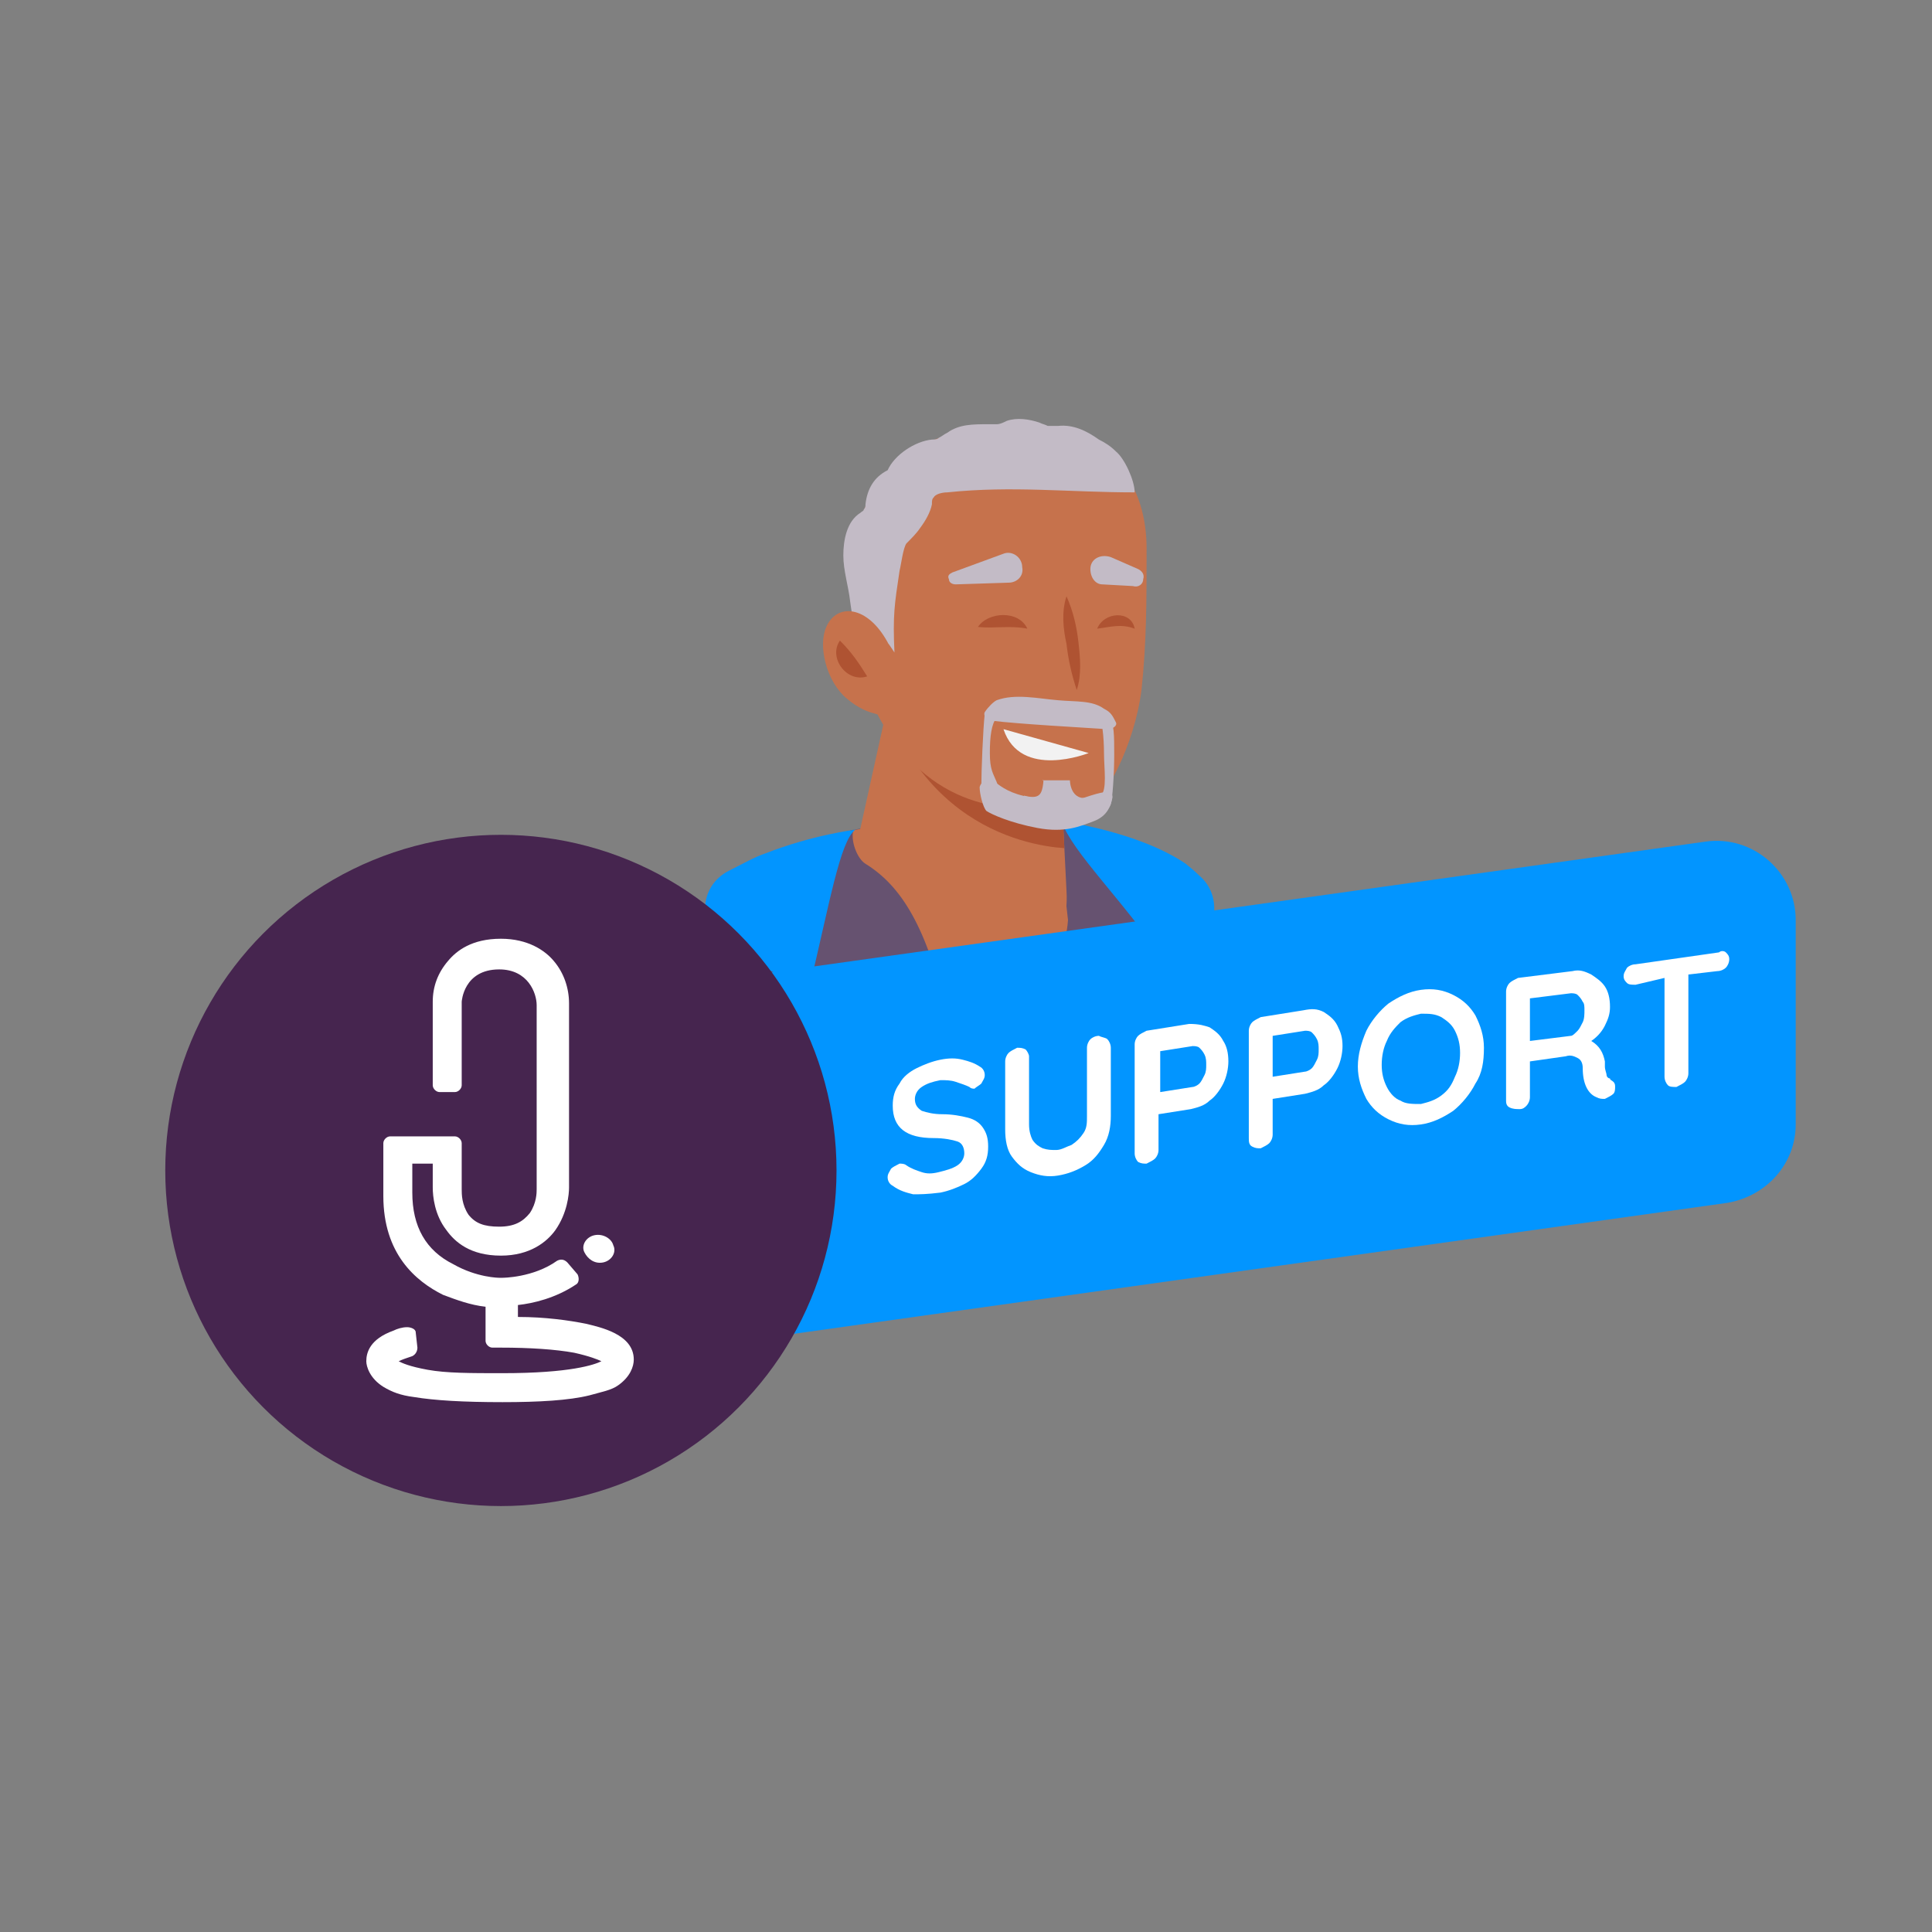 <?xml version="1.0" encoding="utf-8"?>
<!-- Generator: Adobe Illustrator 26.5.0, SVG Export Plug-In . SVG Version: 6.00 Build 0)  -->
<svg version="1.1" id="Laag_1" xmlns="http://www.w3.org/2000/svg" xmlns:xlink="http://www.w3.org/1999/xlink" x="0px" y="0px"
	 viewBox="0 0 113.4 113.4" style="enable-background:new 0 0 113.4 113.4;" xml:space="preserve">
<rect x="0" y="0" width="113.4" height="113.4" fill="#808080" stroke="none"/>
<style type="text/css">
	.st0{fill:#46254F;}
	.st1{fill:none;stroke:#46254F;stroke-width:3;stroke-miterlimit:10;}
	.st2{fill:#FFFFFF;stroke:#46254F;stroke-width:3;stroke-miterlimit:10;}
	.st3{fill:none;stroke:#46254F;stroke-miterlimit:10;}
	.st4{fill:#34203D;}
	.st5{fill:#2C1C35;}
	.st6{fill:#2D1C35;}
	.st7{fill:#C6724C;}
	.st8{clip-path:url(#SVGID_00000062171699313041050480000007618449911245146523_);}
	.st9{fill:#AF5332;}
	.st10{fill:none;}
	.st11{fill:#51C185;}
	.st12{fill:#E5D2C7;}
	.st13{clip-path:url(#SVGID_00000116234786780901963390000012096520716758468247_);}
	.st14{fill:#F2E5DE;}
	.st15{fill:#3A2445;}
	.st16{clip-path:url(#SVGID_00000061445771177969699850000002018925620677510311_);}
	.st17{fill:#4CE593;}
	.st18{fill:#665270;}
	.st19{clip-path:url(#SVGID_00000060747387141457079380000001798098520273346471_);}
	.st20{clip-path:url(#SVGID_00000163769630428668186000000003319599686826623650_);}
	.st21{fill:#0295FF;}
	.st22{clip-path:url(#SVGID_00000047746598588794069350000012090850702887659922_);}
	.st23{fill:#F2F2F2;}
	.st24{fill:#C3BBC6;}
	.st25{clip-path:url(#SVGID_00000030459980517755154190000004392711816436151462_);}
	.st26{fill:#543D5E;}
	.st27{clip-path:url(#SVGID_00000029765085154031940710000008333900806916132993_);}
	.st28{clip-path:url(#SVGID_00000071519599378727784430000008619890749057660062_);}
	.st29{clip-path:url(#SVGID_00000164514957745754944210000005870348134379325857_);}
	.st30{fill:#C7724C;}
	.st31{clip-path:url(#SVGID_00000070830635779186130940000014652536743604072579_);}
	.st32{fill:#4B4668;}
	.st33{clip-path:url(#SVGID_00000177482922577568136560000011058892842183267471_);}
	.st34{fill:#0296FF;}
	.st35{fill:#C2BAC5;}
	.st36{fill:#F6F6F6;}
	.st37{fill:#45254E;}
	.st38{fill:#F1F1F1;}
	.st39{fill:#C6C6C6;}
	.st40{fill:#A6A0A9;}
	.st41{fill:#371C3D;}
	.st42{fill:#7A6880;}
	.st43{fill:#9D9D9C;}
	.st44{fill:#969099;}
	.st45{fill:#FFFFFF;}
	.st46{fill:none;stroke:#0296FF;stroke-width:3;stroke-miterlimit:10;}
	.st47{fill:#FFFFFF;stroke:#0296FF;stroke-width:3;stroke-miterlimit:10;}
	.st48{fill:#E6E6E6;}
	.st49{clip-path:url(#SVGID_00000137097167895613290450000001119990145057410468_);fill:#0296FF;}
	.st50{clip-path:url(#SVGID_00000087410020604834203690000013413111058108902303_);fill:#0296FF;}
	.st51{clip-path:url(#SVGID_00000162350901818688510900000005550817910838846856_);fill:#0296FF;}
	.st52{clip-path:url(#SVGID_00000033345855432560028770000003110550119662829234_);fill:#0296FF;}
	.st53{clip-path:url(#SVGID_00000019653957786688024940000010036914416172999566_);fill:#0296FF;}
	.st54{clip-path:url(#SVGID_00000143590986402067859180000018405662702148406180_);fill:#0296FF;}
	.st55{clip-path:url(#SVGID_00000008841701684768733380000005591846541052694926_);fill:#0296FF;}
	.st56{clip-path:url(#SVGID_00000052105672246369042300000012543945353382712714_);fill:#0296FF;}
	.st57{clip-path:url(#SVGID_00000010990428498410923660000005062862736364435608_);fill:#0296FF;}
	.st58{clip-path:url(#SVGID_00000080910294736425390050000014894415844186376628_);fill:#0296FF;}
	.st59{clip-path:url(#SVGID_00000165211639751667239040000011678468158571052183_);fill:#0296FF;}
	.st60{clip-path:url(#SVGID_00000122702746776328699390000014140618057392626081_);fill:#0296FF;}
	.st61{fill:#0283E0;}
	.st62{fill:#6A5B6F;}
	.st63{fill:none;stroke:#0296FF;stroke-miterlimit:10;}
	.st64{fill:none;stroke:#46254F;stroke-width:3;stroke-linecap:round;stroke-miterlimit:10;}
	.st65{fill:none;stroke:#0296FF;stroke-width:3;stroke-linecap:round;stroke-miterlimit:10;}
	.st66{fill:#FFFFFF;stroke:#E6E6E6;stroke-miterlimit:10;}
	.st67{fill:none;stroke:#0296FF;stroke-width:2;stroke-linecap:round;stroke-linejoin:round;stroke-miterlimit:10;}
	.st68{fill:none;stroke:#0296FF;stroke-width:2;stroke-linecap:round;stroke-miterlimit:10;}
	.st69{fill:none;stroke:#46254F;stroke-width:2;stroke-linecap:round;stroke-linejoin:round;stroke-miterlimit:10;}
	.st70{fill:none;stroke:#46254F;stroke-width:2;stroke-linecap:round;stroke-miterlimit:10;}
	.st71{fill:#E6E6E6;stroke:#0296FF;stroke-miterlimit:10;}
	.st72{fill:#E6E6E6;stroke:#46254F;stroke-miterlimit:10;}
	.st73{fill:#0296FF;stroke:#E6E6E6;stroke-miterlimit:10;}
	.st74{fill:#46254F;stroke:#E6E6E6;stroke-miterlimit:10;}
	.st75{clip-path:url(#SVGID_00000002385333673968339940000003085052874024665768_);fill:#E6E6E6;}
	.st76{clip-path:url(#SVGID_00000035503104855183870010000005294918625763878804_);fill:#E6E6E6;}
	.st77{clip-path:url(#SVGID_00000170259410965416628500000010143248089683768448_);fill:#E6E6E6;}
	.st78{clip-path:url(#SVGID_00000072986268822250486390000015257316708676848275_);fill:#E6E6E6;}
	.st79{clip-path:url(#SVGID_00000149364316036243643820000003836964774331160243_);fill:#E6E6E6;}
	.st80{clip-path:url(#SVGID_00000018932787041737994830000015017022095779524487_);fill:#E6E6E6;}
	.st81{clip-path:url(#SVGID_00000095315592059147385910000004667135490530009524_);fill:#E6E6E6;}
	.st82{clip-path:url(#SVGID_00000001642333247039454580000010515296092287250346_);fill:#E6E6E6;}
	.st83{clip-path:url(#SVGID_00000055708778223622002920000014933174841680732066_);fill:#E6E6E6;}
	.st84{clip-path:url(#SVGID_00000038411357443011918310000016965981336357981076_);fill:#E6E6E6;}
	.st85{clip-path:url(#SVGID_00000062190241605297319690000011357810339170227895_);fill:#0296FF;}
	.st86{clip-path:url(#SVGID_00000001662596117111543920000009989742611529634239_);fill:#0296FF;}
	.st87{fill:none;stroke:#0296FF;stroke-width:4;stroke-miterlimit:10;}
	.st88{fill:none;stroke:#46254F;stroke-width:4;stroke-miterlimit:10;}
	.st89{opacity:0.68;fill:#46254F;}
	.st90{clip-path:url(#SVGID_00000022537518923278323870000014383025413405541287_);}
	.st91{clip-path:url(#SVGID_00000171001487999955117010000007759951549736190343_);}
	.st92{clip-path:url(#SVGID_00000156550238455466751410000001631265459927669120_);}
	.st93{clip-path:url(#SVGID_00000062903682705048001280000007092778839050833850_);}
	.st94{clip-path:url(#SVGID_00000017506801265581216290000002450116010070844067_);}
	.st95{clip-path:url(#SVGID_00000012445537654460036440000007668401664945248935_);}
	.st96{fill:none;stroke:#FFFFFF;stroke-width:0.8;stroke-miterlimit:10;}
	.st97{clip-path:url(#SVGID_00000136394708466836573730000010847921961277975209_);}
	.st98{clip-path:url(#SVGID_00000112634167029872194130000017351965132846284189_);}
	.st99{clip-path:url(#SVGID_00000106123762927358627130000013658034661959444150_);fill:#0296FF;}
	.st100{clip-path:url(#SVGID_00000129927155988560187470000007722421283533532345_);fill:#46254F;}
	.st101{clip-path:url(#SVGID_00000077315597983262688950000002928441856973148858_);fill:#0296FF;}
	.st102{fill:none;stroke:#E6E6E6;stroke-miterlimit:10;}
	.st103{clip-path:url(#SVGID_00000139993195183463488140000012775677183754497206_);fill:#46254F;}
	.st104{clip-path:url(#SVGID_00000044179157189356682360000017027001497029407378_);fill:#0296FF;}
	.st105{clip-path:url(#SVGID_00000044874053987368181680000002120326306403584661_);fill:#0296FF;}
	.st106{clip-path:url(#SVGID_00000022542440494664753000000009959199170405428639_);fill:#46254F;}
	.st107{clip-path:url(#SVGID_00000089545059823199942080000003778127990849171585_);fill:#46254F;}
	.st108{clip-path:url(#SVGID_00000060729812936719715570000005534248464713504677_);fill:#46254F;}
	.st109{clip-path:url(#SVGID_00000007402409951008402420000004017643237844086427_);fill:#0296FF;}
	.st110{clip-path:url(#SVGID_00000116936780485418607780000003701695116798673844_);fill:#0296FF;}
	.st111{clip-path:url(#SVGID_00000048478666457336149110000007961393519577202351_);fill:#46254F;}
	.st112{clip-path:url(#SVGID_00000124156780787506491010000010774934622172428447_);fill:#46254F;}
	.st113{clip-path:url(#SVGID_00000143615760901498741440000016328555027391549062_);fill:#0296FF;}
	.st114{clip-path:url(#SVGID_00000015337669244204674990000003279683435709386638_);fill:#0296FF;}
	.st115{clip-path:url(#SVGID_00000075124363436409016080000008283869111657436289_);fill:#46254F;}
	.st116{clip-path:url(#SVGID_00000106147904518279269080000014632242989684467635_);fill:#7A6880;}
	.st117{clip-path:url(#SVGID_00000139288165942530965480000014927940199580847263_);fill:#46254F;}
	.st118{clip-path:url(#SVGID_00000021826522887698746360000005603452149026851207_);fill:#0296FF;}
	.st119{clip-path:url(#SVGID_00000091724435956495205050000014148823510262951574_);fill:#7A6880;}
	.st120{clip-path:url(#SVGID_00000072958592010012797730000009794700829626818999_);fill:#371C3D;}
	.st121{clip-path:url(#SVGID_00000018214043782611511740000005382602725037232295_);fill:#46254F;}
	.st122{fill:#7A6880;stroke:#46254F;stroke-miterlimit:10;}
	.st123{fill:#FAA90E;stroke:#46254F;stroke-miterlimit:10;}
	.st124{fill:#51C185;stroke:#46254F;stroke-miterlimit:10;}
	.st125{fill:#0295FF;stroke:#46254F;stroke-miterlimit:10;}
	.st126{fill:#D0C9D3;}
	.st127{fill:#6E5E74;}
	.st128{fill:#FF0357;}
	.st129{fill:#C41E4D;}
	.st130{fill:#897E8F;}
	.st131{clip-path:url(#SVGID_00000138540010594354324560000003906600587476323212_);fill:#0296FF;}
	.st132{clip-path:url(#SVGID_00000049218908504943680380000015173314512517013678_);fill:#8CC63F;}
	.st133{clip-path:url(#SVGID_00000071518677443422199740000016938614687936621710_);fill:#0071BC;}
	.st134{clip-path:url(#SVGID_00000045600284501368942020000018051238661858025885_);fill:#FBB03B;}
	.st135{opacity:0.34;fill:#F1F1F1;}
	.st136{fill:none;stroke:#7A6880;stroke-width:8;stroke-miterlimit:10;}
	.st137{fill:#E5D9EB;}
	.st138{fill:#FFFFFF;stroke:#46254F;stroke-miterlimit:10;}
	.st139{fill:#FFFFFF;stroke:#0296FF;stroke-miterlimit:10;}
	.st140{clip-path:url(#SVGID_00000033362935154905384280000001720199745632110522_);}
	.st141{clip-path:url(#SVGID_00000095321457690106389600000008025659735197409156_);}
	.st142{clip-path:url(#SVGID_00000044170880357553561690000008320530675832206464_);}
	.st143{clip-path:url(#SVGID_00000046299982453605524090000017274287697298613181_);}
	.st144{clip-path:url(#SVGID_00000044879487280411059300000010027991647904653743_);}
	.st145{clip-path:url(#SVGID_00000018941032600524182350000004015939178342911922_);}
	.st146{fill:none;stroke:#46254F;stroke-width:1.4;stroke-miterlimit:10;}
	.st147{fill:none;stroke:#0296FF;stroke-width:1.4;stroke-miterlimit:10;}
	.st148{fill:#FAA90E;}
	.st149{clip-path:url(#SVGID_00000052805534870096226510000001000769354745151640_);}
	.st150{clip-path:url(#SVGID_00000011720698398530071510000017495150983961815956_);}
	.st151{clip-path:url(#SVGID_00000083089691656234705550000015807123096135242421_);}
	.st152{clip-path:url(#SVGID_00000010997633747002373820000003892211530991101078_);}
	.st153{clip-path:url(#SVGID_00000140708114404069912320000012485042869350101653_);}
	.st154{clip-path:url(#SVGID_00000078728889872055235780000015037268218602694064_);}
	.st155{clip-path:url(#SVGID_00000036939496341615176200000017271358682191244696_);}
	.st156{clip-path:url(#SVGID_00000146498526161780150830000003825950247958584716_);}
	.st157{clip-path:url(#SVGID_00000033365072347455103800000017218018376540693635_);}
	.st158{clip-path:url(#SVGID_00000162335148669314086060000016805679509787712183_);}
	.st159{clip-path:url(#SVGID_00000041267501054240265880000009982264290555049607_);}
	.st160{clip-path:url(#SVGID_00000100344388045468617280000012107049044875018403_);}
	.st161{clip-path:url(#SVGID_00000134239550872498324980000018298018458000773798_);}
	.st162{clip-path:url(#SVGID_00000044163365972119751380000017807504130507333307_);}
	.st163{clip-path:url(#SVGID_00000030483234164735516270000010247959962559973003_);}
	.st164{clip-path:url(#SVGID_00000087412984773907919500000012243962250544633227_);}
	.st165{clip-path:url(#SVGID_00000134240264965858759620000008332957327819210411_);}
	.st166{clip-path:url(#SVGID_00000168091844998335940440000014843963574596577463_);}
	.st167{clip-path:url(#SVGID_00000049941351233806438450000011350175545930537120_);}
	.st168{clip-path:url(#SVGID_00000170263818043077326310000001836963010254008711_);}
	.st169{clip-path:url(#SVGID_00000171718058926854059590000008302521710456602559_);}
	.st170{clip-path:url(#SVGID_00000119109145369394216110000014144157018080030340_);}
	.st171{clip-path:url(#SVGID_00000110470445925941337990000014211816644220896926_);}
	.st172{clip-path:url(#SVGID_00000150073735702516825570000003594364026726669231_);}
	.st173{clip-path:url(#SVGID_00000133494138436037287140000004644257777928099719_);}
	.st174{clip-path:url(#SVGID_00000168104419358881634590000017914756702646933650_);}
	.st175{clip-path:url(#SVGID_00000045595883360548309910000009143042799726801538_);}
	.st176{clip-path:url(#SVGID_00000026885836588032409990000010565592114738410124_);}
	.st177{clip-path:url(#SVGID_00000037684200875673448000000014290231852785888654_);}
	.st178{clip-path:url(#SVGID_00000097472610456865348980000014221349082443334530_);}
	.st179{clip-path:url(#SVGID_00000137834903235134663710000012049110077037783431_);}
	.st180{clip-path:url(#SVGID_00000142896352284642799660000006238646113695259776_);}
	.st181{clip-path:url(#SVGID_00000183947311649289583130000007598770245170483347_);}
	.st182{clip-path:url(#SVGID_00000147193234115247529680000014321216260911427206_);}
	.st183{clip-path:url(#SVGID_00000110432131238384173580000004559768640164867767_);}
	.st184{clip-path:url(#SVGID_00000163769528636621369580000012908498872222078131_);}
	.st185{clip-path:url(#SVGID_00000148650337331881175170000004539801022209698481_);}
	.st186{clip-path:url(#SVGID_00000065783127388105288180000014792153987024991632_);}
	.st187{clip-path:url(#SVGID_00000009583175305071976590000007308355386228332465_);}
	.st188{clip-path:url(#SVGID_00000013150714366719628860000014544290399625962123_);}
	.st189{clip-path:url(#SVGID_00000027599685162245414280000002271468803396153004_);}
	.st190{clip-path:url(#SVGID_00000080181383802714944750000007508012117266698412_);}
	.st191{clip-path:url(#SVGID_00000140713254744302472880000008593484043426455462_);}
	.st192{clip-path:url(#SVGID_00000147922968419222970480000016639138757466136451_);}
	.st193{clip-path:url(#SVGID_00000114070112820374094750000015455249494299418027_);}
	.st194{clip-path:url(#SVGID_00000117660743224545541920000017963271468355273365_);}
	.st195{clip-path:url(#SVGID_00000018206258399918084840000005716071641951974570_);}
	.st196{clip-path:url(#SVGID_00000101795388337935834860000002707488103423247778_);}
	.st197{clip-path:url(#SVGID_00000147939584567994735490000005423365761600979625_);}
	.st198{clip-path:url(#SVGID_00000069390872605109258200000006823634946183860885_);}
	.st199{clip-path:url(#SVGID_00000078763559933261333160000008201583140035671732_);}
	.st200{clip-path:url(#SVGID_00000084501024628534345790000015463621972301742741_);}
	.st201{clip-path:url(#SVGID_00000129195407532412280570000005285299853388511653_);}
	.st202{clip-path:url(#SVGID_00000126318850720384264920000008483755574515552437_);}
	.st203{clip-path:url(#SVGID_00000045587246185381766950000004483560729576786337_);}
	.st204{clip-path:url(#SVGID_00000183939352941500931480000014446982177082508934_);}
	.st205{clip-path:url(#SVGID_00000160908135129610256130000018212620170312645310_);}
	.st206{clip-path:url(#SVGID_00000005241861309616400190000017854395175594169766_);}
	.st207{clip-path:url(#SVGID_00000008151006033097864600000010980282941455417221_);}
	.st208{clip-path:url(#SVGID_00000136380866355645715630000016745682475704820150_);}
	.st209{fill:none;stroke:#371C3D;stroke-width:3;stroke-miterlimit:10;}
	.st210{clip-path:url(#SVGID_00000109747980719787432320000016310652105583574677_);}
	.st211{clip-path:url(#SVGID_00000017477361540325595150000012003652893602290826_);}
	.st212{clip-path:url(#SVGID_00000138571603184050544320000003689271512201697935_);}
	.st213{clip-path:url(#SVGID_00000096759735536069833390000002677067106328858515_);}
	.st214{clip-path:url(#SVGID_00000022532097871760343470000005039515624285018020_);}
	.st215{clip-path:url(#SVGID_00000155146467514207547920000006027734254762807967_);}
	.st216{clip-path:url(#SVGID_00000011006594399981023710000008868124873477899704_);}
	.st217{clip-path:url(#SVGID_00000086687597479186987630000010104623298892871353_);}
	.st218{clip-path:url(#SVGID_00000083060150347230722160000011308634376450472348_);}
	.st219{clip-path:url(#SVGID_00000074411383042329170640000016398775245871236518_);}
	.st220{clip-path:url(#SVGID_00000023970917469735109760000006466923720600374660_);}
	.st221{clip-path:url(#SVGID_00000016035519427915669810000018053336830727254938_);}
	.st222{fill:none;stroke:#0283E0;stroke-width:3;stroke-miterlimit:10;}
	.st223{clip-path:url(#SVGID_00000109029435110119400190000017696295747348313738_);}
	.st224{clip-path:url(#SVGID_00000049935121595499027580000014857182721249320839_);}
	.st225{clip-path:url(#SVGID_00000018940068775379836960000004327510501414274952_);}
	.st226{clip-path:url(#SVGID_00000062876778663383759620000006123790029822099120_);}
	.st227{clip-path:url(#SVGID_00000034802534968360901480000003901023423546098077_);}
	.st228{clip-path:url(#SVGID_00000039824713749150712500000000398335523792503948_);}
	.st229{clip-path:url(#SVGID_00000145034968364099306940000003668616321751743392_);}
	.st230{clip-path:url(#SVGID_00000075879041065910546380000013592374260631259554_);}
	.st231{clip-path:url(#SVGID_00000017486515910127437720000000646067530861868676_);}
	.st232{clip-path:url(#SVGID_00000053515354293498279510000008789731910092649370_);}
	.st233{clip-path:url(#SVGID_00000116951942303166442000000009498551342088726401_);}
	.st234{clip-path:url(#SVGID_00000044895660921176085330000004847183420540598706_);}
	.st235{clip-path:url(#SVGID_00000126305239739603763570000013709210926521491886_);}
	.st236{clip-path:url(#SVGID_00000111897186905992287740000016743575300368419201_);}
	.st237{clip-path:url(#SVGID_00000165947705757788221520000014637877356814507698_);}
	.st238{clip-path:url(#SVGID_00000008130552197614028590000007121377316433580961_);}
	.st239{clip-path:url(#SVGID_00000030474378191398004100000004519560979060120974_);}
	.st240{clip-path:url(#SVGID_00000039095385638297571170000017639220412809124483_);}
	.st241{clip-path:url(#SVGID_00000060746723141338942030000017337082152396182199_);}
	.st242{clip-path:url(#SVGID_00000046301091277188738030000011848513198793047180_);}
	.st243{clip-path:url(#SVGID_00000036238292924785611030000012651575356009041854_);}
	.st244{clip-path:url(#SVGID_00000137133546236801112620000007719330093963309988_);}
	.st245{clip-path:url(#SVGID_00000160191795105823703950000011856258943522639512_);}
	.st246{clip-path:url(#SVGID_00000178197633411604070420000010808019933216927930_);}
	.st247{clip-path:url(#SVGID_00000134971996561874505340000008384360606155974272_);}
	.st248{clip-path:url(#SVGID_00000151540358191465823340000017731470562196765059_);}
	.st249{clip-path:url(#SVGID_00000142874394508421313230000015223821464810493328_);}
	.st250{clip-path:url(#SVGID_00000168116402807182962180000018344522353456622005_);fill:#51C185;}
	.st251{clip-path:url(#SVGID_00000066474266290958453120000015544519047299456923_);}
	.st252{clip-path:url(#SVGID_00000150079004803055036590000008617613092054346392_);}
	.st253{clip-path:url(#SVGID_00000084491766600950578720000005968942243096598196_);}
	.st254{clip-path:url(#SVGID_00000162325246153023672470000015983949735478483844_);}
	.st255{clip-path:url(#SVGID_00000101061834288304079440000010526219670487670958_);}
	.st256{clip-path:url(#SVGID_00000060720088719336448500000005157161484535001261_);}
	.st257{clip-path:url(#SVGID_00000063596981750924696420000008169178076360332428_);}
	.st258{clip-path:url(#SVGID_00000080171223583148948640000009539771072172846779_);}
	.st259{clip-path:url(#SVGID_00000029031070699333766320000004194067541423808141_);}
	.st260{clip-path:url(#SVGID_00000029014379302718288260000010848894459851425924_);}
	.st261{clip-path:url(#SVGID_00000029749449620195232640000007190122359776284593_);}
	.st262{clip-path:url(#SVGID_00000101070448051121747050000011862229599493620647_);}
	.st263{fill:#E6007E;}
	.st264{fill:#A75D43;}
	.st265{fill:url(#man_1_Orginal_1-4_00000089532989788673171680000011048389037398910380_);}
	.st266{fill:#8A7E91;}
	.st267{clip-path:url(#SVGID_00000008840152576408428420000002866415535510542247_);}
	.st268{clip-path:url(#SVGID_00000119094473686141353070000006959093922177291709_);}
	.st269{fill:#9D90A3;}
	.st270{clip-path:url(#SVGID_00000008146072324581091780000013425811451972801205_);}
	.st271{clip-path:url(#SVGID_00000057128752820347637030000004741217889049987467_);}
	.st272{clip-path:url(#SVGID_00000000189434784493573060000013090510902475049388_);}
	.st273{clip-path:url(#SVGID_00000031927317910273211880000018006384077425778873_);}
	.st274{clip-path:url(#SVGID_00000057831477697680220600000014395744746539966593_);}
	.st275{clip-path:url(#SVGID_00000024686510469917865270000016689290077877535136_);}
	.st276{clip-path:url(#SVGID_00000106129895415114100240000014221787696223556787_);}
	.st277{clip-path:url(#SVGID_00000150782172356257255070000010449262160767206046_);}
	.st278{clip-path:url(#SVGID_00000096739313850082611330000000821512430796473481_);}
	.st279{clip-path:url(#SVGID_00000165933329201950364780000014845017048560001953_);}
	.st280{clip-path:url(#SVGID_00000039134672453232007300000010085660825591211420_);}
	.st281{clip-path:url(#SVGID_00000125598557966291825240000002710486592212277900_);}
	.st282{clip-path:url(#SVGID_00000168818457952365536980000018278892498521121445_);}
	.st283{clip-path:url(#SVGID_00000040545846170285784440000002373369268976599465_);}
	.st284{clip-path:url(#SVGID_00000092451910790075352370000006825393510664497070_);}
	.st285{clip-path:url(#SVGID_00000093881342684035396470000016513718052249796261_);}
	.st286{clip-path:url(#SVGID_00000038385009138334980710000010821452453721967549_);}
	.st287{clip-path:url(#SVGID_00000127733554245163972030000012062420769217572007_);}
	.st288{clip-path:url(#SVGID_00000112597640499553393100000015608150809210674591_);}
	.st289{clip-path:url(#SVGID_00000104695973558182159240000009917070640866504343_);}
	.st290{clip-path:url(#SVGID_00000098196644039730667500000009939994433284381877_);}
	.st291{clip-path:url(#SVGID_00000070095445101969277880000012636443686892835515_);}
	.st292{clip-path:url(#SVGID_00000054981524686910593810000005579732539555296905_);}
	.st293{clip-path:url(#SVGID_00000079458816368661582080000011065645616648300939_);}
	.st294{clip-path:url(#SVGID_00000097485885282272429080000013411249783129924287_);}
	.st295{clip-path:url(#SVGID_00000111903166757006666280000000937839252726454917_);}
	.st296{clip-path:url(#SVGID_00000165218519544174293490000012914110908049637003_);}
	.st297{clip-path:url(#SVGID_00000108270608964244610380000013182953053138411933_);}
	.st298{clip-path:url(#SVGID_00000072240977356928562030000004233237506117157308_);}
	.st299{clip-path:url(#SVGID_00000045619057741202707820000004167545135861971365_);}
	.st300{clip-path:url(#SVGID_00000110459297292638195240000000057521541473259957_);}
	.st301{clip-path:url(#SVGID_00000109741342901415549180000011137092597456156035_);}
	.st302{clip-path:url(#SVGID_00000164490304683703058620000002646514895753343892_);}
	.st303{clip-path:url(#SVGID_00000101802038447167858770000010100831652550453378_);}
	.st304{clip-path:url(#SVGID_00000026868090040879585430000004578907542344413112_);}
	.st305{clip-path:url(#SVGID_00000171710089750064932090000008795811698955995541_);}
	.st306{clip-path:url(#SVGID_00000095337656684748132230000007882433408939250051_);}
	.st307{clip-path:url(#SVGID_00000174567921695689389700000005094524471965629337_);}
	.st308{clip-path:url(#SVGID_00000111188976706759876450000017028226940494334391_);}
	.st309{clip-path:url(#SVGID_00000081609191948737964140000018281354650326839477_);}
	.st310{clip-path:url(#SVGID_00000129904508752165103680000005603968662290794640_);}
	.st311{clip-path:url(#SVGID_00000081627119162588075290000012845229214556948873_);}
	.st312{clip-path:url(#SVGID_00000048492848625481421250000014423558270169674429_);}
	.st313{clip-path:url(#SVGID_00000121239541018751754290000002078540453831580311_);}
	.st314{clip-path:url(#SVGID_00000166654851815499212340000010452774241448043963_);}
	.st315{clip-path:url(#SVGID_00000116917528409236847390000003679841285605527432_);}
	.st316{clip-path:url(#SVGID_00000013875369332215080140000011178620184193731210_);}
	.st317{clip-path:url(#SVGID_00000003104023375772468470000011689949851628309682_);}
	.st318{clip-path:url(#SVGID_00000098205358328596458790000012404926592055718558_);}
	.st319{clip-path:url(#SVGID_00000011016338361533567220000015204284954939202178_);}
	.st320{clip-path:url(#SVGID_00000093178789032832005250000008679460618591637135_);}
	.st321{clip-path:url(#SVGID_00000003823919789669145060000002958146409328197290_);}
	.st322{clip-path:url(#SVGID_00000004547574196504462400000009066880466882580372_);}
	.st323{clip-path:url(#SVGID_00000165220706479757167390000000197431194380712639_);}
	.st324{clip-path:url(#SVGID_00000163757958763455442950000007581847971036039302_);}
	.st325{clip-path:url(#SVGID_00000077315414525948419650000015414122946478948533_);}
	.st326{clip-path:url(#SVGID_00000146486316130361684810000015527056824192787633_);}
	.st327{clip-path:url(#SVGID_00000152248631421349142260000004233392021583263930_);}
	.st328{clip-path:url(#SVGID_00000101065267534440805160000003576009063508941460_);}
	.st329{clip-path:url(#SVGID_00000053522360334608306760000006697819984001281157_);}
	.st330{clip-path:url(#SVGID_00000046331312933468366680000005617083075115431852_);}
	.st331{clip-path:url(#SVGID_00000087374252981104075340000002868435780173269400_);}
	.st332{clip-path:url(#SVGID_00000168825656240913745830000011626267482186793100_);}
	.st333{clip-path:url(#SVGID_00000176738223613650467840000005611119448037467028_);}
	.st334{clip-path:url(#SVGID_00000144337381629618435810000014267463019932802477_);}
	.st335{clip-path:url(#SVGID_00000059998857606951531990000008204058542902731453_);}
	.st336{clip-path:url(#SVGID_00000151520185055416704350000013970091028447337875_);}
	.st337{clip-path:url(#SVGID_00000183962864795596986060000006248514191734659463_);}
	.st338{clip-path:url(#SVGID_00000079482083845338271010000013663471473612202677_);}
	.st339{clip-path:url(#SVGID_00000079466769288388816890000006201259621369458875_);}
	.st340{clip-path:url(#SVGID_00000037683743040682237960000001853853795082855338_);}
	.st341{clip-path:url(#SVGID_00000147215048220456311610000011167286047562693254_);}
	.st342{clip-path:url(#SVGID_00000072246270648883864410000004092929635977979804_);}
	.st343{clip-path:url(#SVGID_00000012474626399717995280000002589773785147293108_);}
	.st344{clip-path:url(#SVGID_00000012447902267869003970000005672981095907849896_);}
	.st345{clip-path:url(#SVGID_00000047752142796683322970000014724506469049586319_);}
	.st346{clip-path:url(#SVGID_00000106142812708796677500000017540840100120652433_);}
	.st347{clip-path:url(#SVGID_00000078731044981775323460000006702231812546279571_);}
	.st348{clip-path:url(#SVGID_00000081622104141306605830000016446544210261024186_);}
	.st349{clip-path:url(#SVGID_00000074403272684977180060000009894532510341724815_);}
	.st350{clip-path:url(#SVGID_00000117657580460839270440000012040459027939999666_);}
	.st351{clip-path:url(#SVGID_00000145050519575922530130000004628660560570423486_);}
	.st352{clip-path:url(#SVGID_00000069388007800811034740000009173228988435979949_);}
	.st353{fill:#2D2E83;stroke:#FFFFFF;stroke-width:2;stroke-linecap:round;stroke-linejoin:round;stroke-miterlimit:10;}
	.st354{clip-path:url(#SVGID_00000183958369813335588160000018144843957813178783_);}
	.st355{clip-path:url(#SVGID_00000124131617211666660040000007144571414233684158_);}
	.st356{clip-path:url(#SVGID_00000064312258069369331530000005459059674152257182_);}
	.st357{clip-path:url(#SVGID_00000067216799482565821380000008323199452011906195_);}
	.st358{clip-path:url(#SVGID_00000081626987509600656800000008555387883219965834_);}
	.st359{clip-path:url(#SVGID_00000055672817615158150050000001938166435119013537_);}
	.st360{clip-path:url(#SVGID_00000154402263948138383100000000806829120394715314_);}
	.st361{clip-path:url(#SVGID_00000092450341979316838410000016902294883843310721_);}
	.st362{clip-path:url(#SVGID_00000067207804287949951440000000711056038252304004_);}
	.st363{clip-path:url(#SVGID_00000090280617042252618770000005998842221178551706_);}
	.st364{clip-path:url(#SVGID_00000155134522221944180080000006344701687372054164_);}
	.st365{clip-path:url(#SVGID_00000069388054619173800210000003240215536188604044_);}
	.st366{clip-path:url(#SVGID_00000144322769430867439870000006548502960946568364_);}
	.st367{clip-path:url(#SVGID_00000008837719409581767250000016614844401755583372_);}
	.st368{clip-path:url(#SVGID_00000030480534273107562560000006292446801148945299_);}
	.st369{clip-path:url(#SVGID_00000131325013946079099010000012376896985750373519_);}
	.st370{clip-path:url(#SVGID_00000078765575091812325780000000825200527404519317_);}
	.st371{clip-path:url(#SVGID_00000159442958438776464630000008969083145540913595_);}
	.st372{clip-path:url(#SVGID_00000080902396668612287680000006543317054413448855_);}
	.st373{clip-path:url(#SVGID_00000014626612080417620510000012299896537812554888_);}
	.st374{clip-path:url(#SVGID_00000069370105395365330630000009705883414846168491_);}
	.st375{clip-path:url(#SVGID_00000074405546618421640470000006094126584456934570_);}
	.st376{clip-path:url(#SVGID_00000082341971951573512470000009595861175090555049_);}
	.st377{clip-path:url(#SVGID_00000129181922305423728500000008066250224306856834_);}
	.st378{clip-path:url(#SVGID_00000016046984833784785420000005104918561393750943_);}
	.st379{clip-path:url(#SVGID_00000072249992113055603460000002186293622514945950_);}
	.st380{clip-path:url(#SVGID_00000173879506175823682500000014097576797774547362_);}
	.st381{clip-path:url(#SVGID_00000091707954834926561700000008277750027656308397_);}
	.st382{clip-path:url(#SVGID_00000152229760887497044710000016333104853435826058_);}
	.st383{clip-path:url(#SVGID_00000070118427130907414480000013337243273190929297_);}
	.st384{clip-path:url(#SVGID_00000160156303935602169840000011464612600646032556_);}
	.st385{clip-path:url(#SVGID_00000077311014918415347630000014033038986878808706_);}
	.st386{clip-path:url(#SVGID_00000102512125203910921690000003010356173844361358_);}
	.st387{clip-path:url(#SVGID_00000049195046450096883780000009890487819002652326_);}
	.st388{clip-path:url(#SVGID_00000121262695613989174530000002109678544459818910_);}
	.st389{clip-path:url(#SVGID_00000166658780975460855610000014323548645855499150_);}
	.st390{clip-path:url(#SVGID_00000100355866358456264680000008228062551486645946_);}
	.st391{clip-path:url(#SVGID_00000146477496986055313740000008997298413067107719_);}
	.st392{clip-path:url(#SVGID_00000030456471305316360180000008890288593176155532_);}
	.st393{clip-path:url(#SVGID_00000082355206354573318150000005805636306191247272_);}
	.st394{fill:none;stroke:#0296FF;stroke-linecap:round;stroke-linejoin:round;stroke-miterlimit:10;}
	.st395{clip-path:url(#SVGID_00000089538154017665970020000009846508102070313889_);}
	.st396{clip-path:url(#SVGID_00000101807003127996114330000000803971891541823915_);}
	.st397{clip-path:url(#SVGID_00000086665714877863874410000006091476723044937658_);}
	.st398{clip-path:url(#SVGID_00000014601264036337515600000016348999243921214132_);}
	.st399{clip-path:url(#SVGID_00000088818114231588728460000003109553709840892316_);}
	.st400{clip-path:url(#SVGID_00000112628067484072791540000015178140904935125928_);}
	.st401{clip-path:url(#SVGID_00000096027963033676304450000002428942328049939349_);}
	.st402{clip-path:url(#SVGID_00000083800610094733509170000004116680209314815112_);}
	.st403{clip-path:url(#SVGID_00000160191396578394261430000004946335899913600907_);}
	.st404{clip-path:url(#SVGID_00000055679483546513574640000017116833948840416667_);}
	.st405{clip-path:url(#SVGID_00000103261707843724447750000004588702256743393449_);}
	.st406{clip-path:url(#SVGID_00000162314074048552924430000001833968037753984663_);}
	.st407{clip-path:url(#SVGID_00000046310034889742507620000015516728288406629527_);}
	.st408{clip-path:url(#SVGID_00000155147135150479415280000001641440613681177274_);}
	.st409{clip-path:url(#SVGID_00000146496486561230402890000002152695097640859271_);}
	.st410{clip-path:url(#SVGID_00000044860575497092447920000013302172247051425470_);}
	.st411{clip-path:url(#SVGID_00000181059374288656663400000014136890522590146463_);}
	.st412{clip-path:url(#SVGID_00000038387452940582372610000002039199982237628333_);}
	.st413{clip-path:url(#SVGID_00000112625874916722804540000016898659049479715479_);fill:#0296FF;}
	.st414{clip-path:url(#SVGID_00000155868709634112310760000012312813887972003726_);fill:#0296FF;}
	.st415{clip-path:url(#SVGID_00000168836108763355127460000013396815161763996833_);fill:#0296FF;}
	.st416{clip-path:url(#SVGID_00000124873374637477932180000009214457562810765445_);fill:#0296FF;}
	.st417{clip-path:url(#SVGID_00000006684959637707048130000011835671972045175448_);fill:#0296FF;}
	.st418{clip-path:url(#SVGID_00000051371444662783876300000013107902455928207783_);fill:#0296FF;}
	.st419{clip-path:url(#SVGID_00000001647389632860017120000014590362098907978652_);fill:#0296FF;}
	.st420{clip-path:url(#SVGID_00000089548515343734187860000017772008342042618780_);fill:#46254F;}
	.st421{clip-path:url(#SVGID_00000113311697302540065370000004335139479452125082_);fill:#46254F;}
	.st422{clip-path:url(#SVGID_00000081631525296519871440000002571369489472706715_);fill:#46254F;}
	.st423{clip-path:url(#SVGID_00000057850899779331221440000010716611986624522404_);fill:#46254F;}
	.st424{clip-path:url(#SVGID_00000106109309972308444310000012511783485558792591_);fill:#46254F;}
	.st425{clip-path:url(#SVGID_00000103244286384708484280000008346214173052655758_);fill:#46254F;}
	.st426{clip-path:url(#SVGID_00000049213512918938247770000011534583319781745566_);fill:#46254F;}
	.st427{fill:#FDFEFE;}
	.st428{fill:#69A6F6;}
	.st429{fill:#FEFEFE;}
	.st430{clip-path:url(#SVGID_00000124147748518633110790000014398581885853761951_);}
	.st431{clip-path:url(#SVGID_00000091738261019992457880000010838813082344784005_);}
	.st432{clip-path:url(#SVGID_00000062872015628833536560000008879385666431420041_);}
	.st433{clip-path:url(#SVGID_00000026856618826072538570000018426981780507851415_);fill:#0296FF;}
	.st434{fill:none;stroke:#46254F;stroke-linecap:round;stroke-miterlimit:10;}
	.st435{fill:none;stroke:#0296FF;stroke-linecap:round;stroke-miterlimit:10;}
	.st436{opacity:0.2;fill:#51C185;}
	.st437{opacity:0.2;fill:#FF0357;}
	.st438{fill:#FF0357;stroke:#46254F;stroke-miterlimit:10;}
	.st439{opacity:0.2;fill:#FAA90E;}
	.st440{opacity:0.2;fill:#0296FF;}
	.st441{fill:#0296FF;stroke:#46254F;stroke-miterlimit:10;}
	.st442{clip-path:url(#SVGID_00000072238079856345734380000007911992745142935713_);}
	.st443{clip-path:url(#SVGID_00000013911661126626872820000002351859920536888961_);}
</style>
<g id="Layer_2_copy_2_00000164503007993632556910000012139319361797993375_">
	<g>
		<path class="st18" d="M57.4,47.9c-4.4,0-9.6,1-13.5,2.9c-1.6,0.8,0.2,1.9-0.9,2.9c1.6,1.4,0.3,2.4,2.2,3.3
			c3.3,1.6,7.1,2.6,11.1,2.6c4.6,0,8.9-1.2,12.6-3.4c0.8-0.5-0.6-1.8,0.1-2.3c-0.4-0.8,1.4-0.7,0.9-1.3C67.3,49,63.2,47.9,57.4,47.9
			L57.4,47.9z"/>
		<g id="man_1_Orginal_1_00000013879839761503415800000014213684353341944735_">
			<g>
				<defs>
					<path id="SVGID_00000031888424826211273250000009376320830200941451_" d="M40.1,80.2c3.3,6,4.9,8.9,4.9,8.9l10.7-0.8
						c6.3-0.1,11-0.7,11.8-1.4c0.8-0.7,1.2-1.3,1.7-2.8c0.4-1.5,0.1-7.8,0.4-10.5c0.3-2.8,4.6-6.8,2.7-15.2s-6.7-10.5-14.9-10.5
						c-8.1,0-19.2,3.5-19.5,10.1"/>
				</defs>
				<clipPath id="SVGID_00000110456200671245443100000001806854401053217727_">
					<use xlink:href="#SVGID_00000031888424826211273250000009376320830200941451_"  style="overflow:visible;"/>
				</clipPath>
				<g style="clip-path:url(#SVGID_00000110456200671245443100000001806854401053217727_);">
					<path id="man_1_Orginal_3_00000047770068283492345820000017184550891349971878_" class="st7" d="M43.6,48.7
						c6.5,1.1,9.6,1.1,12.2,10.9c2.1,0,5.5-0.2,7.1-0.9c0-2.1-0.1-4.2-0.4-6.2c-1.9-12.4-15.3-8.4-15.3-8.4L43.6,48.7L43.6,48.7z"/>
				</g>
			</g>
		</g>
		<g id="man_1_Orginal_26_00000057150124909359649010000001973927868603382922_">
			<path id="man_1_Orginal_27_00000076601440019282256750000004181269023545632386_" class="st7" d="M49.8,51.8l3.4-15.4h8.6
				l0.8,15.9c0.1,1.6-0.4,3.1-1.4,4.3l-0.4,0.5c-2.5,3-7.1,3-9.6,0l0,0C49.9,55.7,49.4,53.7,49.8,51.8L49.8,51.8z"/>
			<g id="man_1_Orginal_28_00000011005358236348221460000000109786651360813726_">
				<g>
					<defs>
						<path id="SVGID_00000036219680966092952540000000562418058282378937_" d="M49.8,51.8l3.4-15.4h8.6l0.8,15.9
							c0.1,1.6-0.4,3.1-1.4,4.3l-0.4,0.5c-2.5,3-7.1,3-9.6,0l0,0C49.9,55.7,49.4,53.7,49.8,51.8L49.8,51.8z"/>
					</defs>
					<clipPath id="SVGID_00000077283424626660017740000004039787886801117078_">
						<use xlink:href="#SVGID_00000036219680966092952540000000562418058282378937_"  style="overflow:visible;"/>
					</clipPath>
					<g style="clip-path:url(#SVGID_00000077283424626660017740000004039787886801117078_);">
						<path id="man_1_Orginal_30_00000120539419522728554010000012681067721709778339_" class="st9" d="M63.2,49.8
							c0,0-7.5,0.4-10.9-7.6c-0.6-1.4,1.8-1.6,3-2.1c2.1-0.9,6.6,0.8,6.6,0.8L63.2,49.8L63.2,49.8z"/>
					</g>
				</g>
			</g>
		</g>
		<g>
			<path class="st18" d="M50.8,50.7c-0.5-0.3-0.9-1.4-0.7-2c-0.7,0.2-1.5,0.3-2.6,0.7c-1.5,0.5-3,1.1-4.3,1.8
				c-1.3,0.7-0.8,4.4,0.5,5.1c3.5,2,7.6,3.2,11.9,3.3C54.4,54.4,52.9,52,50.8,50.7L50.8,50.7z"/>
			<path class="st18" d="M62.9,48.4C62.9,48.4,62.9,48.4,62.9,48.4c0,0.1,0,0.1,0,0.1c0,0.9,0,1.9-0.2,2.7c0,1.2,0.1,2.4-0.1,3.5
				c0.1,1.3,0.2,2.7,0.2,4c2.3-0.6,4.4-1.5,6.3-2.7c0.8-0.5-0.1-1.8,0.6-2.3c-0.2-1.1,0.9-1.2,0.3-2C68.6,49.8,65.9,49,62.9,48.4
				L62.9,48.4z"/>
		</g>
		<path class="st21" d="M69.6,50.7c-2.8-1.9-7.3-2.5-7.3-2.5c0.7,1.9,3.5,4.5,6.1,8.3c0.6-0.3,1.2-0.7,1.7-1c1.4-0.9,1.6-3,0.3-4.1
			C70,51,69.7,50.8,69.6,50.7L69.6,50.7z"/>
		<path class="st21" d="M42.6,55.5c1.5,1,3.2,1.8,4.9,2.5c1.2-5,1.8-8.6,2.7-9.3c0,0-2.5,0.3-5.3,1.4c-0.6,0.2-1.3,0.6-2.1,1
			C41,52,40.9,54.4,42.6,55.5L42.6,55.5z"/>
		<path id="man_1_Orginal_3-2_00000168815027515224800320000005894730590046743705_" class="st18" d="M62.9,48.4
			C62.9,48.4,62.9,48.4,62.9,48.4"/>
		<g>
			<g>
				<defs>
					<path id="SVGID_00000018230318048460088960000006049851310719041467_" d="M58.9,43c0,0,3.5-0.8,5.2,0.4
						c0.1,0.1-0.1,1.6-0.3,1.8C62.9,45.8,59.4,45.4,58.9,43z"/>
				</defs>
				<clipPath id="SVGID_00000123413828982589079250000013106916731992469926_">
					<use xlink:href="#SVGID_00000018230318048460088960000006049851310719041467_"  style="overflow:visible;"/>
				</clipPath>
				<g style="clip-path:url(#SVGID_00000123413828982589079250000013106916731992469926_);">
					<path id="man_1_Orginal_6-2_00000116210917429937563590000004931488749415926190_" class="st9" d="M57.2,42.3
						c0,0,5.7-1.2,8.4,0.7c0.1,0.1-0.1,2.7-0.5,2.9C63.6,46.9,58,46.2,57.2,42.3L57.2,42.3z"/>
					<path class="st23" d="M64.3,44.7c0,0-0.8-0.1-2-0.1c-1.2,0-3.2,0-3.2,0l3,1.5l2.2-0.4L64.3,44.7L64.3,44.7z"/>
					<path class="st23" d="M59.2,43.5c0,0,1.3-0.1,2.6-0.1s2.4,0.1,2.4,0.3c0,0.2-0.3,0.4,0,0.4s0.3-0.4,0.4-0.8
						c0-0.3-0.2-1.4-0.2-1.4l-6.1-0.7v2.5L59.2,43.5L59.2,43.5z"/>
				</g>
			</g>
			<path id="man_1_Orginal_13_00000139256308193272278920000012762665845116839569_" class="st7" d="M67,40.5
				c-0.4,3.2-2.2,6.7-3.2,6.8c-2.3,0.1-6.9,1.1-10.5-2.8c-3.8-4.2-3.3-9-3.1-12.4c0.3-3.4,2.9-7.1,9.1-7.1s8,3.7,8,7.2
				C67.3,35.3,67.3,37.7,67,40.5z"/>
			<path class="st24" d="M50.8,37.1c-0.7,0-0.8-1.1-0.9-1.8c-0.1-0.9-0.4-1.8-0.4-2.7c0-0.9,0.2-2,1-2.5c0.1-0.1,0.2-0.1,0.2-0.2
				c0.1-0.1,0.1-0.2,0.1-0.3c0.1-0.9,0.5-1.6,1.3-2c0.4-0.9,1.6-1.7,2.6-1.8c0.1,0,0.3,0,0.4-0.1c0.2-0.1,0.3-0.2,0.5-0.3
				c0.7-0.5,1.5-0.5,2.4-0.5c0.2,0,0.3,0,0.5,0c0.2,0,0.4-0.1,0.6-0.2c0.6-0.2,1.3-0.1,1.9,0.1c0.2,0.1,0.3,0.1,0.5,0.2
				c0.2,0,0.4,0,0.6,0c0.9-0.1,1.7,0.3,2.4,0.8c0.4,0.2,0.7,0.4,1,0.7c0.5,0.4,1.1,1.7,1.1,2.4c-3.8,0-7.2-0.4-11,0
				c-0.3,0-0.7,0.1-0.8,0.3c-0.1,0.1-0.1,0.2-0.1,0.4c-0.1,0.5-0.4,1-0.7,1.4c-0.2,0.3-0.5,0.6-0.8,0.9c-0.2,0.3-0.3,1.2-0.4,1.6
				c-0.3,2-0.4,2.6-0.3,4.8C52.1,37.7,51.8,37.1,50.8,37.1L50.8,37.1z"/>
			<g id="man_1_Orginal_24_00000053519103080028013970000017904581415145099449_">
				<path id="man_1_Orginal_25_00000093165627192826621880000009587261675972096162_" class="st7" d="M52.1,37.7
					c-1.2-2.2-3-2.3-3.6-0.9c-0.5,1.1,0,3.2,1.2,4.2c0.7,0.6,1.3,0.8,1.7,0.9c0.2,0.1,0.4-0.1,0.4-0.3L52.1,37.7L52.1,37.7z"/>
			</g>
			<path id="man_1_Orginal_11_00000077288568482634829970000005578710366435809718_" class="st9" d="M62.6,35
				c0.4,0.9,0.6,1.8,0.7,2.7c0.1,0.9,0.2,1.9-0.1,2.8c-0.3-0.9-0.5-1.8-0.6-2.7C62.4,36.9,62.3,35.9,62.6,35L62.6,35z"/>
			<path id="man_1_Orginal_8_00000044163518691572012060000018419082131067825550_" class="st24" d="M64,33.4L64,33.4
				c0-0.6,0.6-0.9,1.2-0.7l1.6,0.7c0.2,0.1,0.4,0.3,0.3,0.6l0,0c0,0.3-0.3,0.5-0.6,0.4l-1.8-0.1C64.3,34.3,64,33.9,64,33.4z"/>
			<path id="man_1_Orginal_7_00000003076211333350867620000006921600286118192575_" class="st24" d="M60,33.3L60,33.3
				c0-0.6-0.6-1-1.1-0.8l-3,1.1c-0.2,0.1-0.3,0.2-0.2,0.4l0,0c0,0.2,0.2,0.3,0.4,0.3l3.1-0.1C59.7,34.2,60.1,33.8,60,33.3L60,33.3z"
				/>
			<path id="man_1_Orginal_6-3_00000126290960273906242740000001593595028648617648_" class="st23" d="M58.9,42.8l5,1.4
				C63.9,44.2,59.9,45.8,58.9,42.8z"/>
			<path id="man_1_Orginal_5_00000114041446814244458780000004722297068672014779_" class="st9" d="M49.3,37.6
				c0.7,0.7,1.1,1.3,1.6,2.1C49.7,40.1,48.6,38.6,49.3,37.6L49.3,37.6z"/>
			<path class="st9" d="M60.3,36.9c-1-0.2-1.9,0-2.9-0.1C58,35.9,59.8,35.8,60.3,36.9L60.3,36.9z"/>
			<path class="st9" d="M66.6,36.9c-0.8-0.3-1.4-0.1-2.2,0C64.8,35.9,66.4,35.8,66.6,36.9L66.6,36.9z"/>
			<path class="st24" d="M65.2,47.2c0.1-0.3,0.2-1.8,0.2-2.9c0-1.1,0-1.9-0.3-2.2c-0.3-0.3-1-0.3-0.7-0.2c0.3,0.1,0.4,1.5,0.4,2.3
				c0,0.9,0.2,2.2-0.2,2.5c-0.4,0.3,0.3,0.8,0.3,0.8S65.1,47.5,65.2,47.2L65.2,47.2z"/>
			<path class="st24" d="M57.8,41.9c-0.1,0.9-0.2,3.3-0.2,4.3c0,1.1,0.8,1.1,0.9,0.8c0.1-0.3,0.2-0.6,0-1.1s-0.4-0.7-0.4-1.7
				c0-1,0.1-1.7,0.4-2.1C58.8,41.7,57.8,41.9,57.8,41.9L57.8,41.9z"/>
			<path class="st24" d="M62.1,41.1c-1.2-0.1-2.5-0.4-3.6,0c-0.2,0.1-0.5,0.4-0.7,0.7c-0.1,0.2,0.1,0.5,0.4,0.5
				c1.6,0.2,5.3,0.4,6.8,0.5c0.3,0,0.6-0.2,0.5-0.4c-0.2-0.4-0.3-0.6-0.7-0.8C64.1,41.1,63.2,41.2,62.1,41.1L62.1,41.1z"/>
			<path class="st24" d="M60.5,46.8c1.2,0.2,2.6,0.2,3.2,0c0.9-0.3,1.6-0.5,1.6,0c-0.1,0.5-0.3,1.1-1.1,1.4
				c-0.8,0.3-1.7,0.7-3.3,0.4c-1.6-0.3-2.7-0.8-3-1c-0.2-0.2-0.4-1-0.4-1.4c0.1-0.4,0.7-0.7,0.9-0.3C58.8,46.2,59.3,46.6,60.5,46.8
				L60.5,46.8z"/>
			<path class="st24" d="M60.1,46.7c0.8,0.2,1,0,1.1-0.5c0.1-0.6,0-0.4,0-0.4l1.6,0c0,0,0,1.3,1.2,1c1.2-0.3-1.5,1.4-1.5,1.4
				L60.3,48L60.1,46.7z"/>
		</g>
	</g>
</g>
<g>
	<g>
		<path class="st21" d="M29.4,67.3V52.3c-2,0-3.9,0.3-5.6,1l5.1,14L29.4,67.3z"/>
		<path class="st11" d="M28.9,67.3l-5.1-14c-1.8,0.7-3.5,1.6-4.9,2.9l9.6,11.4L28.9,67.3z"/>
		<path class="st148" d="M28.4,67.6l-9.6-11.4c-1.5,1.2-2.7,2.7-3.7,4.4L28.1,68L28.4,67.6z"/>
		<path class="st0" d="M29.4,52.3v14.9l-0.5,0.1l-0.4,0.3L28.1,68l-12.9-7.5C13.8,63,13,65.7,13,68.7c0,9.1,7.3,16.4,16.4,16.4
			s16.4-7.3,16.4-16.4C45.8,59.7,38.4,52.3,29.4,52.3z"/>
	</g>
	<g>
		<path class="st21" d="M101.4,70.6l-61.3,8.6V57.8l60-8.4c2.8-0.4,5.3,1.8,5.3,4.6v12C105.4,68.3,103.7,70.2,101.4,70.6z"/>
	</g>
	<circle class="st0" cx="29.4" cy="68.7" r="19.7"/>
	<path class="st45" d="M37.2,79.8c0,0.4-0.2,1-0.9,1.5c-0.4,0.3-1,0.4-1.7,0.6c-1.2,0.3-3,0.4-5.1,0.4c-2.3,0-4-0.1-5.2-0.3
		c-0.8-0.1-1.3-0.3-1.8-0.6c-0.8-0.5-1-1.2-1-1.5c0-0.5,0.2-1.3,1.6-1.8c0.2-0.1,0.5-0.2,0.8-0.2c0.2,0,0.5,0.1,0.5,0.3c0,0,0,0,0,0
		l0.1,0.9c0,0.2-0.1,0.4-0.3,0.5c-0.3,0.1-0.6,0.2-0.8,0.3c0.2,0.1,0.6,0.3,1.7,0.5c1.1,0.2,2.5,0.2,4.4,0.2c4,0,5.4-0.5,5.8-0.7
		c-0.2-0.1-0.7-0.3-1.6-0.5c-1.1-0.2-2.6-0.3-4.3-0.3h-0.5c-0.2,0-0.4-0.2-0.4-0.4l0,0v-2c-0.9-0.1-1.7-0.4-2.5-0.7
		c-1.6-0.8-3.5-2.4-3.5-5.8v-3.1c0-0.2,0.2-0.4,0.4-0.4l0,0h3.8c0.2,0,0.4,0.2,0.4,0.4v2.7c0,0.3,0,0.9,0.4,1.5
		c0.4,0.5,0.9,0.7,1.8,0.7s1.4-0.3,1.8-0.8c0.4-0.6,0.4-1.2,0.4-1.4V59c0-0.7-0.5-2.1-2.2-2.1c-2.1,0-2.2,1.9-2.2,1.9v4.9
		c0,0.2-0.2,0.4-0.4,0.4h-0.9c-0.2,0-0.4-0.2-0.4-0.4v-4.9c0-0.9,0.3-1.7,0.9-2.4c0.5-0.6,1.4-1.3,3.1-1.3c1.6,0,2.6,0.7,3.1,1.3
		c0.6,0.7,0.9,1.6,0.9,2.5v10.8c0,0.4-0.1,1.5-0.8,2.5c-0.5,0.7-1.5,1.5-3.2,1.5c-1.8,0-2.7-0.8-3.2-1.5c-0.7-0.9-0.8-2-0.8-2.5
		v-1.4h-1.2v1.7c0,2,0.8,3.4,2.4,4.2C28,75,29.3,75,29.3,75h0.2c0,0,1.8,0,3.2-1c0.2-0.1,0.4-0.1,0.6,0.1l0.6,0.7
		c0.1,0.2,0.1,0.5-0.1,0.6c0,0,0,0,0,0c-1.2,0.8-2.5,1.1-3.4,1.2v0.7c1.6,0,3,0.2,4,0.4C35.2,77.9,37.2,78.3,37.2,79.8z M35.4,74.1
		c0.5-0.1,0.8-0.6,0.6-1c-0.1-0.4-0.6-0.7-1.1-0.6s-0.8,0.6-0.6,1S34.9,74.2,35.4,74.1L35.4,74.1z"/>
</g>
<g>
	<path class="st45" d="M53.6,70.1c-0.4-0.1-0.8-0.2-1.2-0.5c-0.2-0.1-0.3-0.3-0.3-0.5c0-0.2,0.1-0.3,0.2-0.5
		c0.1-0.1,0.3-0.2,0.5-0.3c0.1,0,0.3,0,0.4,0.1c0.3,0.2,0.6,0.3,0.9,0.4c0.3,0.1,0.6,0.1,1,0c0.4-0.1,0.8-0.2,1.1-0.4
		c0.3-0.2,0.4-0.5,0.4-0.7c0-0.3-0.1-0.6-0.4-0.7c-0.3-0.1-0.8-0.2-1.4-0.2c-1.6,0-2.4-0.6-2.4-1.9c0-0.5,0.1-0.9,0.4-1.3
		c0.2-0.4,0.6-0.7,1-0.9c0.4-0.2,0.9-0.4,1.4-0.5c0.5-0.1,0.9-0.1,1.3,0c0.4,0.1,0.7,0.2,1,0.4c0.2,0.1,0.3,0.3,0.3,0.5
		c0,0.2-0.1,0.3-0.2,0.5c-0.1,0.1-0.3,0.2-0.4,0.3c-0.1,0-0.2,0-0.3-0.1c-0.2-0.1-0.5-0.2-0.8-0.3c-0.3-0.1-0.6-0.1-0.9-0.1
		c-0.5,0.1-0.8,0.2-1.1,0.4c-0.3,0.2-0.4,0.5-0.4,0.7c0,0.3,0.1,0.5,0.4,0.7c0.3,0.1,0.7,0.2,1.2,0.2c0.6,0,1.1,0.1,1.5,0.2
		s0.7,0.3,0.9,0.6c0.2,0.3,0.3,0.6,0.3,1.1c0,0.5-0.1,0.9-0.4,1.3c-0.3,0.4-0.6,0.7-1,0.9c-0.4,0.2-0.9,0.4-1.4,0.5
		C54.4,70.1,54,70.1,53.6,70.1z"/>
	<path class="st45" d="M65,61c0.1,0.1,0.2,0.3,0.2,0.5v4c0,0.6-0.1,1.2-0.4,1.7c-0.3,0.5-0.6,0.9-1.1,1.2c-0.5,0.3-1,0.5-1.6,0.6
		c-0.6,0.1-1.1,0-1.6-0.2c-0.5-0.2-0.8-0.5-1.1-0.9s-0.4-1-0.4-1.6v-4c0-0.2,0.1-0.4,0.2-0.5c0.1-0.1,0.3-0.2,0.5-0.3
		c0.2,0,0.3,0,0.5,0.1c0.1,0.1,0.2,0.3,0.2,0.4v4c0,0.4,0.1,0.7,0.2,0.9c0.2,0.3,0.4,0.4,0.6,0.5c0.3,0.1,0.5,0.1,0.8,0.1
		c0.3,0,0.6-0.2,0.9-0.3c0.3-0.2,0.5-0.4,0.7-0.7c0.2-0.3,0.2-0.6,0.2-1v-4c0-0.2,0.1-0.4,0.2-0.5c0.1-0.1,0.3-0.2,0.5-0.2
		C64.7,60.9,64.9,60.9,65,61z"/>
	<path class="st45" d="M71,60.3c0.3,0.2,0.6,0.4,0.8,0.8c0.2,0.3,0.3,0.7,0.3,1.2c0,0.4-0.1,0.9-0.3,1.3c-0.2,0.4-0.5,0.8-0.8,1
		c-0.3,0.3-0.7,0.4-1.1,0.5l-1.9,0.3v2.1c0,0.2-0.1,0.4-0.2,0.5s-0.3,0.2-0.5,0.3c-0.2,0-0.3,0-0.5-0.1c-0.1-0.1-0.2-0.3-0.2-0.5
		v-6.4c0-0.2,0.1-0.4,0.2-0.5c0.1-0.1,0.3-0.2,0.5-0.3l2.5-0.4C70.4,60.1,70.7,60.2,71,60.3z M70.4,63.6c0.1-0.1,0.2-0.3,0.3-0.5
		s0.1-0.4,0.1-0.6s0-0.4-0.1-0.6c-0.1-0.2-0.2-0.3-0.3-0.4c-0.1-0.1-0.3-0.1-0.4-0.1l-1.9,0.3v2.4l1.9-0.3
		C70.1,63.8,70.3,63.7,70.4,63.6z"/>
	<path class="st45" d="M77.7,59.4c0.3,0.2,0.6,0.4,0.8,0.8s0.3,0.7,0.3,1.2c0,0.4-0.1,0.9-0.3,1.3c-0.2,0.4-0.5,0.8-0.8,1
		c-0.3,0.3-0.7,0.4-1.1,0.5l-1.9,0.3v2.1c0,0.2-0.1,0.4-0.2,0.5c-0.1,0.1-0.3,0.2-0.5,0.3c-0.2,0-0.3,0-0.5-0.1s-0.2-0.3-0.2-0.5
		v-6.3c0-0.2,0.1-0.4,0.2-0.5c0.1-0.1,0.3-0.2,0.5-0.3l2.5-0.4C77,59.2,77.3,59.2,77.7,59.4z M77,62.7c0.1-0.1,0.2-0.3,0.3-0.5
		s0.1-0.4,0.1-0.6s0-0.4-0.1-0.6c-0.1-0.2-0.2-0.3-0.3-0.4c-0.1-0.1-0.3-0.1-0.4-0.1l-1.9,0.3v2.4l1.9-0.3
		C76.7,62.9,76.9,62.8,77,62.7z"/>
	<path class="st45" d="M86.6,63.6c-0.3,0.6-0.8,1.2-1.3,1.6c-0.6,0.4-1.2,0.7-1.9,0.8c-0.7,0.1-1.3,0-1.9-0.3
		c-0.6-0.3-1-0.7-1.3-1.2c-0.3-0.6-0.5-1.2-0.5-1.9c0-0.7,0.2-1.4,0.5-2.1c0.3-0.6,0.8-1.2,1.3-1.6c0.6-0.4,1.2-0.7,1.9-0.8
		c0.7-0.1,1.3,0,1.9,0.3c0.6,0.3,1,0.7,1.3,1.2c0.3,0.6,0.5,1.2,0.5,1.9C87.1,62.3,87,63,86.6,63.6z M85.4,60.5
		c-0.2-0.4-0.5-0.6-0.8-0.8c-0.4-0.2-0.7-0.2-1.2-0.2c-0.4,0.1-0.8,0.2-1.2,0.5c-0.3,0.3-0.6,0.6-0.8,1.1c-0.2,0.4-0.3,0.9-0.3,1.4
		c0,0.5,0.1,0.9,0.3,1.3c0.2,0.4,0.5,0.7,0.8,0.8c0.3,0.2,0.7,0.2,1.2,0.2c0.4-0.1,0.8-0.2,1.2-0.5c0.4-0.3,0.6-0.6,0.8-1.1
		c0.2-0.4,0.3-0.9,0.3-1.4C85.7,61.3,85.6,60.9,85.4,60.5z"/>
	<path class="st45" d="M94.7,63.5c0.1,0.1,0.1,0.2,0.1,0.3c0,0.1,0,0.3-0.1,0.4c-0.1,0.1-0.3,0.2-0.5,0.3c-0.2,0-0.3,0-0.5-0.1
		c-0.5-0.2-0.8-0.8-0.8-1.7c0-0.3-0.1-0.5-0.3-0.6c-0.2-0.1-0.4-0.2-0.7-0.1l-2.1,0.3v2.1c0,0.2-0.1,0.4-0.2,0.5
		c-0.1,0.1-0.2,0.2-0.4,0.2c-0.2,0-0.4,0-0.6-0.1c-0.2-0.1-0.2-0.3-0.2-0.4v-6.4c0-0.2,0.1-0.4,0.2-0.5c0.1-0.1,0.3-0.2,0.5-0.3
		l3.2-0.4c0.4-0.1,0.7,0,1.1,0.2c0.3,0.2,0.6,0.4,0.8,0.7c0.2,0.3,0.3,0.7,0.3,1.2c0,0.4-0.1,0.7-0.3,1.1c-0.2,0.4-0.5,0.7-0.8,0.9
		c0.5,0.3,0.7,0.7,0.8,1.2c0,0.1,0,0.2,0,0.3c0,0.2,0.1,0.4,0.1,0.5c0,0.1,0.1,0.2,0.2,0.2C94.5,63.4,94.6,63.4,94.7,63.5z
		 M92.6,60.5c0.1-0.1,0.2-0.3,0.3-0.5c0.1-0.2,0.1-0.5,0.1-0.7c0-0.2,0-0.4-0.1-0.5c-0.1-0.2-0.2-0.3-0.3-0.4
		c-0.1-0.1-0.3-0.1-0.4-0.1l-2.4,0.3v2.5l2.4-0.3C92.3,60.8,92.4,60.7,92.6,60.5z"/>
	<path class="st45" d="M101.3,55.9c0.1,0.1,0.2,0.2,0.2,0.4c0,0.2-0.1,0.4-0.2,0.5c-0.1,0.1-0.3,0.2-0.5,0.2l-1.7,0.2v5.8
		c0,0.2-0.1,0.4-0.2,0.5c-0.1,0.1-0.3,0.2-0.5,0.3c-0.2,0-0.4,0-0.5-0.1c-0.1-0.1-0.2-0.3-0.2-0.5v-5.8L96,57.8
		c-0.2,0-0.4,0-0.5-0.1s-0.2-0.2-0.2-0.4c0-0.2,0.1-0.3,0.2-0.5c0.1-0.1,0.3-0.2,0.5-0.2l4.9-0.7C101,55.8,101.2,55.8,101.3,55.9z"
		/>
</g>
</svg>
